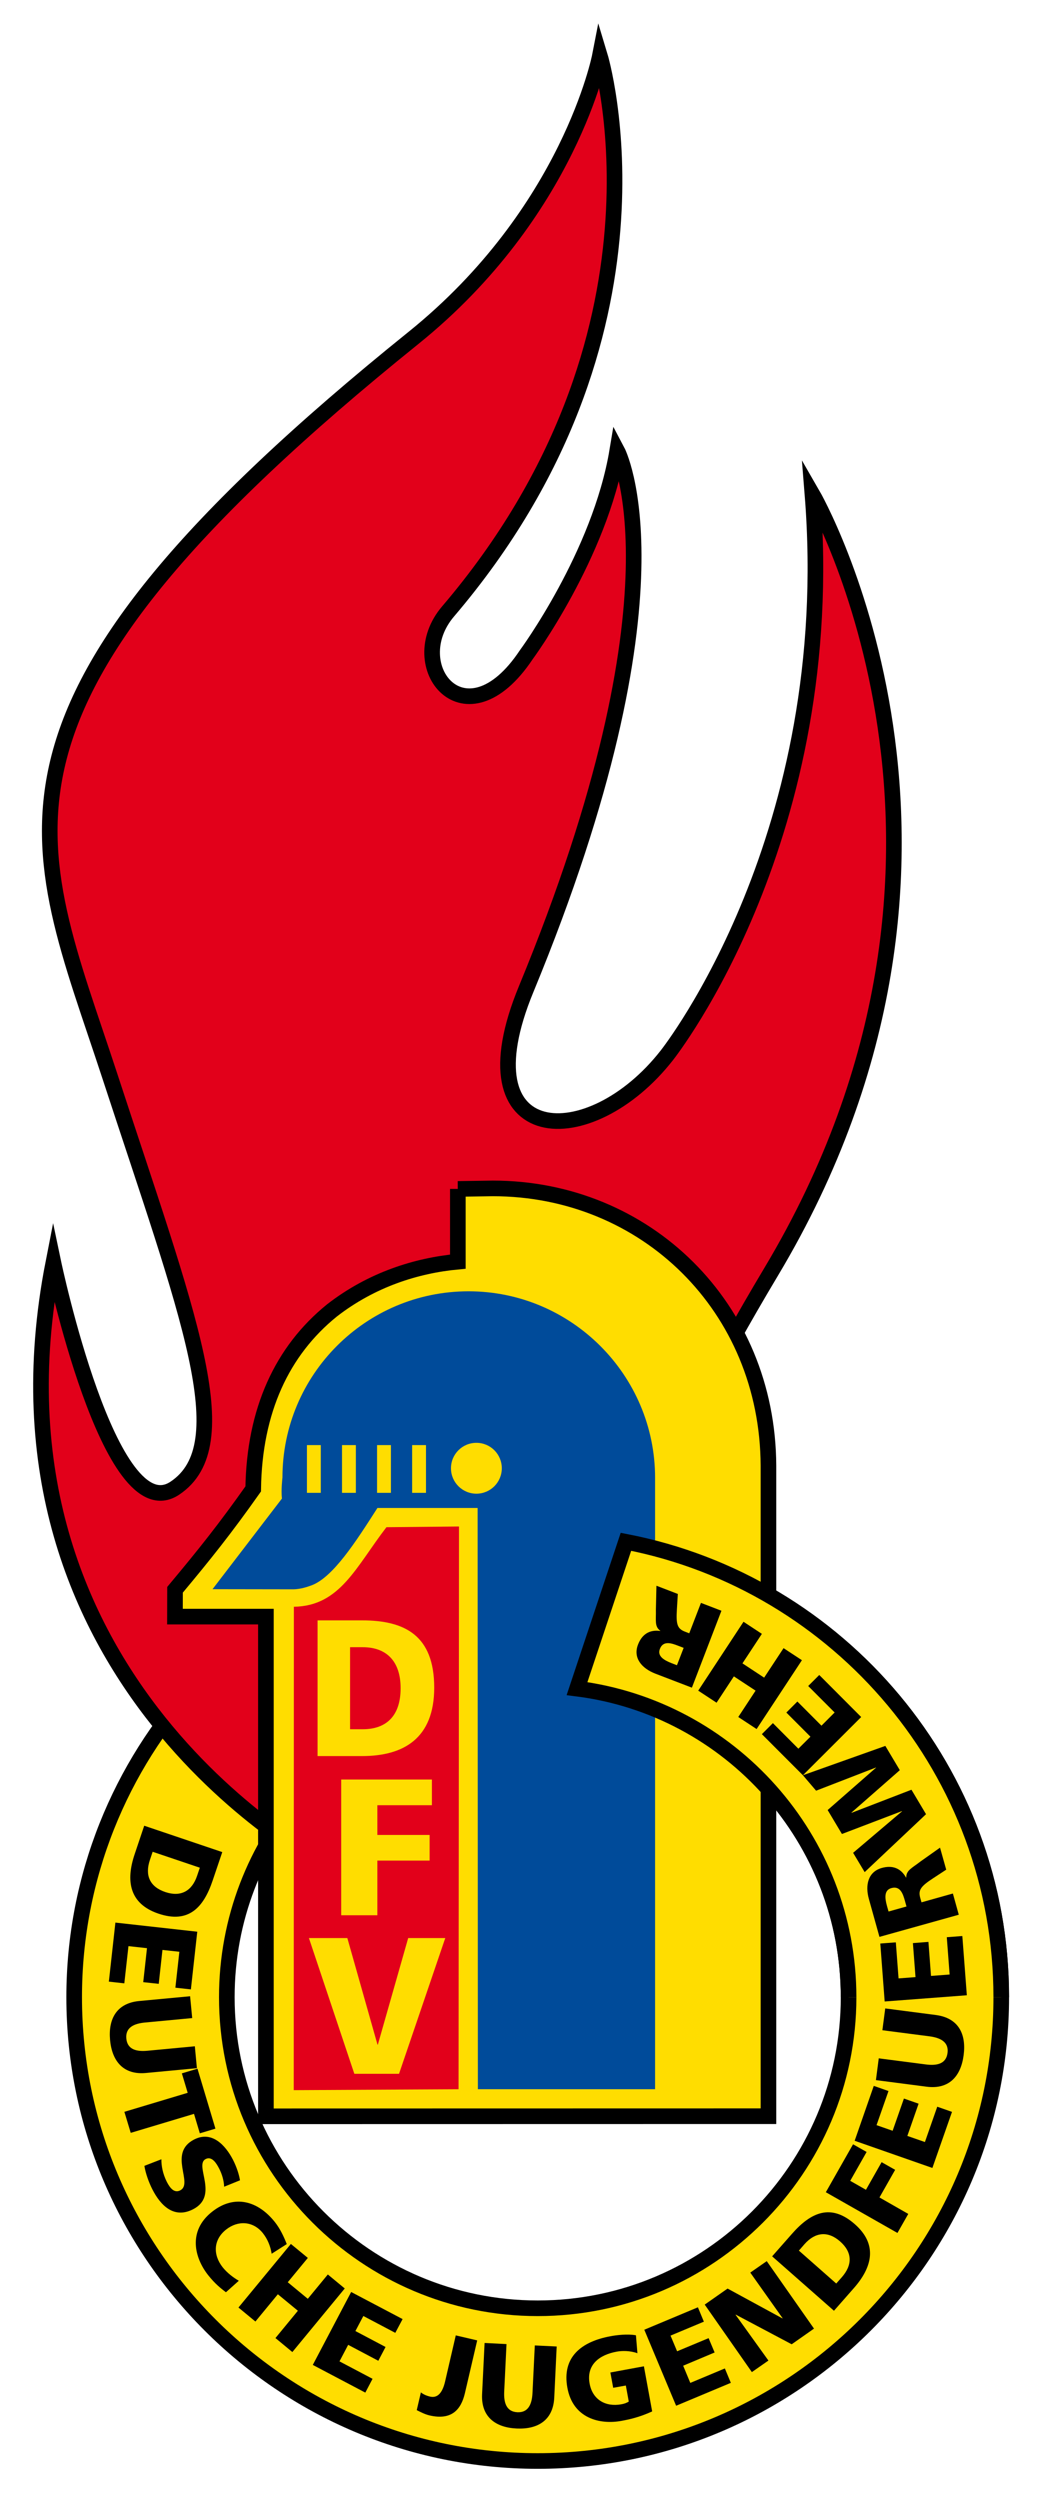 <?xml version="1.0" encoding="utf-8"?>
<!-- Generator: Adobe Illustrator 14.0.0, SVG Export Plug-In . SVG Version: 6.00 Build 43363)  -->
<!DOCTYPE svg PUBLIC "-//W3C//DTD SVG 1.1//EN" "http://www.w3.org/Graphics/SVG/1.1/DTD/svg11.dtd">
<svg version="1.1" id="Ebene_1" xmlns="http://www.w3.org/2000/svg" xmlns:xlink="http://www.w3.org/1999/xlink" x="0px" y="0px"
	 width="200px" height="480px" viewBox="0 0 200 480" enable-background="new 0 0 200 480" xml:space="preserve">
<path fill="#FFDD00" d="M37.71,323.292c-14.559,15.861-23.46,36.995-23.46,60.165c0,49.107,39.954,89.056,89.062,89.056
	c49.099,0,89.053-39.948,89.053-89.056c0-43.299-31.078-79.491-72.106-87.432l-9.397,28.189
	c29.38,3.717,52.171,28.878,52.171,59.242c0,32.937-26.792,59.734-59.72,59.734c-32.937,0-59.735-26.798-59.735-59.734
	c0-14.989,5.557-28.714,14.724-39.215"/>
<path fill="none" stroke="#000000" stroke-width="3" d="M37.71,323.292c-14.559,15.861-23.46,36.995-23.46,60.165
	c0,49.107,39.954,89.056,89.062,89.056c49.099,0,89.053-39.948,89.053-89.056c0-43.299-31.078-79.491-72.106-87.432l-9.397,28.189
	c29.38,3.717,52.171,28.878,52.171,59.242c0,32.937-26.792,59.734-59.72,59.734c-32.937,0-59.735-26.798-59.735-59.734
	c0-14.989,5.557-28.714,14.724-39.215"/>
<path d="M27.708,350.539l-1.833,5.455c-1.732,5.115-1.049,9.527,4.564,11.424c5.791,1.954,8.661-1.145,10.418-6.359l1.846-5.456
	L27.708,350.539 M38.393,358.6l-0.525,1.549c-0.979,2.92-3.116,4.134-6.113,3.123c-2.984-1.006-3.958-3.206-2.946-6.189l0.519-1.543
	L38.393,358.6z"/>
<polyline points="37.899,370.889 36.673,381.965 33.695,381.636 34.46,374.739 31.211,374.385 30.497,380.896 27.519,380.574 
	28.24,374.05 24.681,373.658 23.884,380.802 20.913,380.473 22.171,369.138 37.899,370.889 "/>
<path d="M28.063,398.01c-4.317,0.411-6.524-2.206-6.916-6.31c-0.379-4.109,1.296-7.1,5.601-7.504l9.774-0.917l0.404,4.191
	l-9.078,0.854c-2.08,0.202-3.78,0.936-3.578,3.079c0.202,2.143,2.01,2.541,4.09,2.339l9.072-0.854l0.398,4.204L28.063,398.01"/>
<polyline points="36.06,401.821 34.941,398.086 37.938,397.188 41.389,408.7 38.393,409.598 37.273,405.861 25.117,409.509 
	23.896,405.47 36.06,401.821 "/>
<path d="M31.009,414.579c-0.025,1.232,0.259,2.794,1.049,4.355c0.613,1.195,1.429,2.194,2.561,1.619
	c2.624-1.334-2.434-7.163,2.693-9.774c3.401-1.731,6.012,1.106,7.466,3.933c0.683,1.353,1.157,2.788,1.328,3.907l-3.041,1.232
	c-0.051-1.188-0.398-2.384-0.948-3.458c-0.487-0.948-1.366-2.479-2.604-1.858c-2.276,1.169,2.655,7.055-2.434,9.653
	c-3.647,1.858-6.214-0.702-7.808-3.838c-0.67-1.314-1.302-3.047-1.53-4.507L31.009,414.579"/>
<path d="M43.406,440.113c-0.98-0.746-2.074-1.6-3.414-3.281c-2.617-3.313-3.958-8.452,0.746-12.17
	c4.318-3.413,8.863-2.086,12.094,2.004c0.993,1.265,1.682,2.726,2.263,4.198l-2.901,1.853c-0.253-1.53-0.784-2.788-1.675-3.933
	c-1.859-2.346-4.779-2.528-7.087-0.701c-2.44,1.928-2.561,4.816-0.651,7.238c0.873,1.087,2.023,1.96,3.098,2.585L43.406,440.113"/>
<polyline points="55.885,430.839 59.141,433.52 55.285,438.191 59.135,441.371 62.984,436.699 66.234,439.386 56.169,451.594 
	52.92,448.907 57.232,443.666 53.382,440.499 49.07,445.733 45.814,443.047 55.885,430.839 "/>
<polyline points="67.467,440.063 77.348,445.266 75.944,447.908 69.806,444.671 68.282,447.561 74.073,450.62 72.682,453.269 
	66.892,450.209 65.223,453.383 71.576,456.733 70.185,459.382 60.096,454.065 67.467,440.063 "/>
<path d="M80.863,459.338c0.442,0.366,1.062,0.645,1.764,0.81c1.214,0.284,2.295-0.373,2.883-2.89l2.055-8.863l4.115,0.961
	l-2.352,10.096c-0.765,3.307-2.649,5.272-6.815,4.306c-0.91-0.215-1.783-0.677-2.446-1.012L80.863,459.338"/>
<path d="M106.485,460.337c-0.209,4.317-3.117,6.132-7.239,5.936c-4.122-0.195-6.84-2.288-6.625-6.605l0.48-9.818l4.21,0.215
	l-0.442,9.104c-0.101,2.086,0.373,3.875,2.529,3.982c2.156,0.102,2.807-1.637,2.908-3.717l0.442-9.109l4.204,0.202L106.485,460.337"
	/>
<path d="M125.296,462.992c-2.51,1.15-4.463,1.549-5.892,1.814c-4.147,0.765-9.322-0.456-10.396-6.348
	c-1.081-5.866,2.636-8.876,8.342-9.912c1.023-0.196,3.211-0.475,4.829-0.171l0.285,3.445c-1.436-0.519-2.99-0.487-3.977-0.304
	c-3.363,0.613-5.873,2.529-5.203,6.151c0.557,3.066,3.06,4.514,6.088,3.957c0.563-0.095,1.081-0.284,1.429-0.53l-0.563-3.073
	l-2.428,0.437l-0.543-2.939l6.441-1.188L125.296,462.992"/>
<polyline points="123.785,447.308 134.083,443.002 135.228,445.759 128.823,448.438 130.088,451.448 136.138,448.926 
	137.295,451.676 131.251,454.217 132.623,457.518 139.261,454.742 140.411,457.505 129.898,461.904 123.785,447.308 "/>
<polyline points="135.392,442.483 139.785,439.405 150.33,445.139 150.368,445.113 144.147,436.339 147.309,434.139 
	156.387,447.093 152.101,450.102 141.366,444.412 141.321,444.443 147.631,453.225 144.451,455.443 135.392,442.483 "/>
<path d="M160.224,443.666l3.806-4.33c3.566-4.04,4.641-8.39,0.203-12.29c-4.597-4.046-8.446-2.289-12.081,1.853l-3.806,4.317
	L160.224,443.666 M153.485,432.116l1.074-1.233c2.036-2.301,4.476-2.61,6.84-0.53c2.371,2.086,2.415,4.494,0.342,6.865l-1.081,1.22
	L153.485,432.116z"/>
<polyline points="158.662,420.907 163.891,411.703 166.495,413.176 163.347,418.72 166.369,420.439 169.378,415.136 
	171.977,416.608 168.967,421.912 174.499,425.073 172.419,428.728 158.662,420.907 "/>
<polyline points="164.2,411.026 167.873,400.487 170.699,401.48 168.404,408.029 171.496,409.11 173.664,402.922 176.483,403.908 
	174.321,410.097 177.697,411.272 180.068,404.489 182.9,405.482 179.133,416.248 164.2,411.026 "/>
<path fill="#E2001A" d="M62.757,358.239c0,0-68.339-35.005-52.503-115.842c0,0,10.836,51.675,23.334,43.336
	c12.505-8.332,2.503-33.335-12.498-79.168c-15.002-45.84-30.376-70.21,58.332-141.673c30.003-24.162,35.835-54.172,35.835-54.172
	s16.196,53.502-29.166,106.668c-8.939,10.482,3.332,25.844,15.002,8.345c0,0,14.164-19.167,17.495-39.17
	c0,0,14.168,26.666-17.495,103.337c-12.707,30.75,12.224,31.666,27.035,12.707c0.607-0.784,33.202-42.306,27.962-107.718
	c0,0,40.004,69.167-7.909,149.259c-44.831,74.958-20.426,74.086-20.426,74.086L62.757,358.239z"/>
<path fill="none" stroke="#000000" stroke-width="3" stroke-miterlimit="7" d="M62.757,358.239c0,0-68.339-35.005-52.503-115.842
	c0,0,10.836,51.675,23.334,43.336c12.505-8.332,2.503-33.335-12.498-79.168c-15.002-45.84-30.376-70.21,58.332-141.673
	c30.003-24.162,35.835-54.172,35.835-54.172s16.196,53.502-29.166,106.668c-8.939,10.482,3.332,25.844,15.002,8.345
	c0,0,14.164-19.167,17.495-39.17c0,0,14.168,26.666-17.495,103.337c-12.707,30.75,12.224,31.666,27.035,12.707
	c0.607-0.784,33.202-42.306,27.962-107.718c0,0,40.004,69.167-7.909,149.259c-44.831,74.958-20.426,74.086-20.426,74.086
	L62.757,358.239z"/>
<path fill="#FFDD00" d="M87.962,228.274l6.72-0.101c29.331,0,52.823,22.746,52.956,53.243v124.895l-96.551,0.019v-95.94H33.613
	l0.013-5.152c5.658-6.771,9.59-11.676,15.021-19.363c0.209-15.065,5.557-26.533,15.128-34.271
	c7.643-5.936,16.266-8.629,24.188-9.368V228.274z"/>
<path fill="none" stroke="#000000" stroke-width="3" d="M87.962,228.274l6.72-0.101c29.331,0,52.823,22.746,52.956,53.243v124.895
	l-96.551,0.019v-95.94H33.613l0.013-5.152c5.658-6.771,9.59-11.676,15.021-19.363c0.209-15.065,5.557-26.533,15.128-34.271
	c7.643-5.936,16.266-8.629,24.188-9.368V228.274z"/>
<path fill="#E2001A" d="M88.184,293.086l-0.083,108.047l-31.666,0.177l0.025-92.811c8.876-0.14,11.91-7.638,17.783-15.274
	L88.184,293.086"/>
<path fill="#004B9A" d="M125.858,283.749c0-19.75-16.099-35.82-35.842-35.82c-19.755,0-35.75,16.02-35.75,35.77
	c0,0-0.291,2.333-0.101,4.026l-13.333,17.398l15.432,0.025c1.555,0,3.003-0.557,3.464-0.715c4.191-1.447,8.686-8.503,12.783-14.9
	h19.25l0.05,111.6h34.046V283.749"/>
<path fill="#FFDD00" d="M91.528,277.022c-2.7,0-4.887,2.181-4.887,4.887c0,2.692,2.187,4.88,4.887,4.88
	c2.699,0,4.88-2.188,4.88-4.88C96.408,279.203,94.227,277.022,91.528,277.022"/>
<rect x="58.97" y="277.458" fill="#FFDD00" width="2.662" height="9.167"/>
<rect x="65.709" y="277.458" fill="#FFDD00" width="2.661" height="9.167"/>
<rect x="72.442" y="277.458" fill="#FFDD00" width="2.662" height="9.167"/>
<rect x="79.181" y="277.458" fill="#FFDD00" width="2.662" height="9.167"/>
<path fill="#FFDD00" d="M67.258,332.016h2.421c4.666,0,7.289-2.687,7.289-7.877s-2.718-7.877-7.289-7.877h-2.421V332.016
	 M61.012,311.109h8.541c8.162,0,13.871,2.845,13.871,12.916c0,9.741-5.879,13.143-13.871,13.143h-8.541V311.109z"/>
<polyline fill="#FFDD00" points="65.551,341.669 82.98,341.669 82.98,346.601 72.499,346.601 72.499,352.309 82.538,352.309 
	82.538,357.233 72.499,357.233 72.499,367.728 65.551,367.728 65.551,341.669 "/>
<polyline fill="#FFDD00" points="59.35,372.109 66.733,372.109 72.524,392.566 72.594,392.566 78.422,372.109 85.547,372.109 
	76.665,398.168 68.074,398.168 59.35,372.109 "/>
<path fill="#FFDD00" d="M192.364,383.457c0-43.299-31.078-79.491-72.106-87.432l-9.397,28.189
	c29.38,3.717,52.171,28.878,52.171,59.242"/>
<path fill="none" stroke="#000000" stroke-width="3" d="M192.364,383.457c0-43.299-31.078-79.491-72.106-87.432l-9.397,28.189
	c29.38,3.717,52.171,28.878,52.171,59.242"/>
<path d="M179.803,386.883c4.299,0.563,5.867,3.598,5.336,7.694s-2.819,6.625-7.119,6.068l-9.735-1.264l0.544-4.179l9.034,1.169
	c2.073,0.272,3.906-0.063,4.179-2.2c0.278-2.137-1.41-2.927-3.471-3.198l-9.047-1.17l0.55-4.185L179.803,386.883"/>
<polyline points="169.966,384.285 169.125,373.158 172.109,372.931 172.634,379.854 175.89,379.606 175.391,373.076 
	178.374,372.843 178.867,379.379 182.445,379.107 181.901,371.944 184.886,371.717 185.752,383.09 169.966,384.285 "/>
<path d="M184.203,367.627l-1.132-4.071l-6.031,1.694l-0.24-0.854c-0.424-1.505,0.095-2.219,2.479-3.774l2.51-1.644l-1.188-4.229
	l-3.736,2.643c-1.638,1.277-2.77,1.688-2.757,3.092l-0.037,0.019c-1.012-1.84-2.637-2.421-4.666-1.853
	c-2.617,0.733-3.23,3.275-2.466,5.98l2.023,7.252L184.203,367.627 M170.712,367.014l-0.304-1.068
	c-0.43-1.549-0.568-3.041,0.848-3.433c1.732-0.487,2.237,1.156,2.604,2.465l0.297,1.068L170.712,367.014z"/>
<polyline points="166.122,359.446 163.903,355.742 173.304,347.77 173.278,347.732 161.754,352.126 159.01,347.529 168.31,339.394 
	168.291,339.362 156.791,343.813 154.256,340.848 170.093,335.215 172.874,339.874 163.581,348.022 163.6,348.067 175.112,343.629 
	177.912,348.326 166.122,359.446 "/>
<path d="M138.604,309.264l-3.933-1.511l-2.25,5.841l-0.822-0.315c-1.467-0.563-1.732-1.397-1.555-4.242l0.183-2.997l-4.109-1.58
	l-0.107,4.577c0.051,2.086-0.297,3.236,0.841,4.064l-0.013,0.045c-2.079-0.291-3.515,0.663-4.267,2.63
	c-0.98,2.547,0.708,4.545,3.331,5.563l7.024,2.693L138.604,309.264 M130.057,319.727l-1.031-0.398
	c-1.498-0.582-2.775-1.365-2.25-2.731c0.639-1.675,2.263-1.1,3.533-0.606l1.037,0.398L130.057,319.727z"/>
<polyline points="154.256,340.848 146.373,332.958 148.49,330.84 153.384,335.752 155.704,333.444 151.076,328.811 153.194,326.693 
	157.821,331.333 160.351,328.798 155.274,323.715 157.398,321.598 165.452,329.671 154.256,340.848 "/>
<polyline points="145.361,331.978 141.84,329.664 145.165,324.606 140.993,321.863 137.668,326.921 134.146,324.606 
	142.846,311.381 146.373,313.701 142.643,319.366 146.809,322.109 150.539,316.445 154.066,318.759 145.361,331.978 "/>
</svg>
